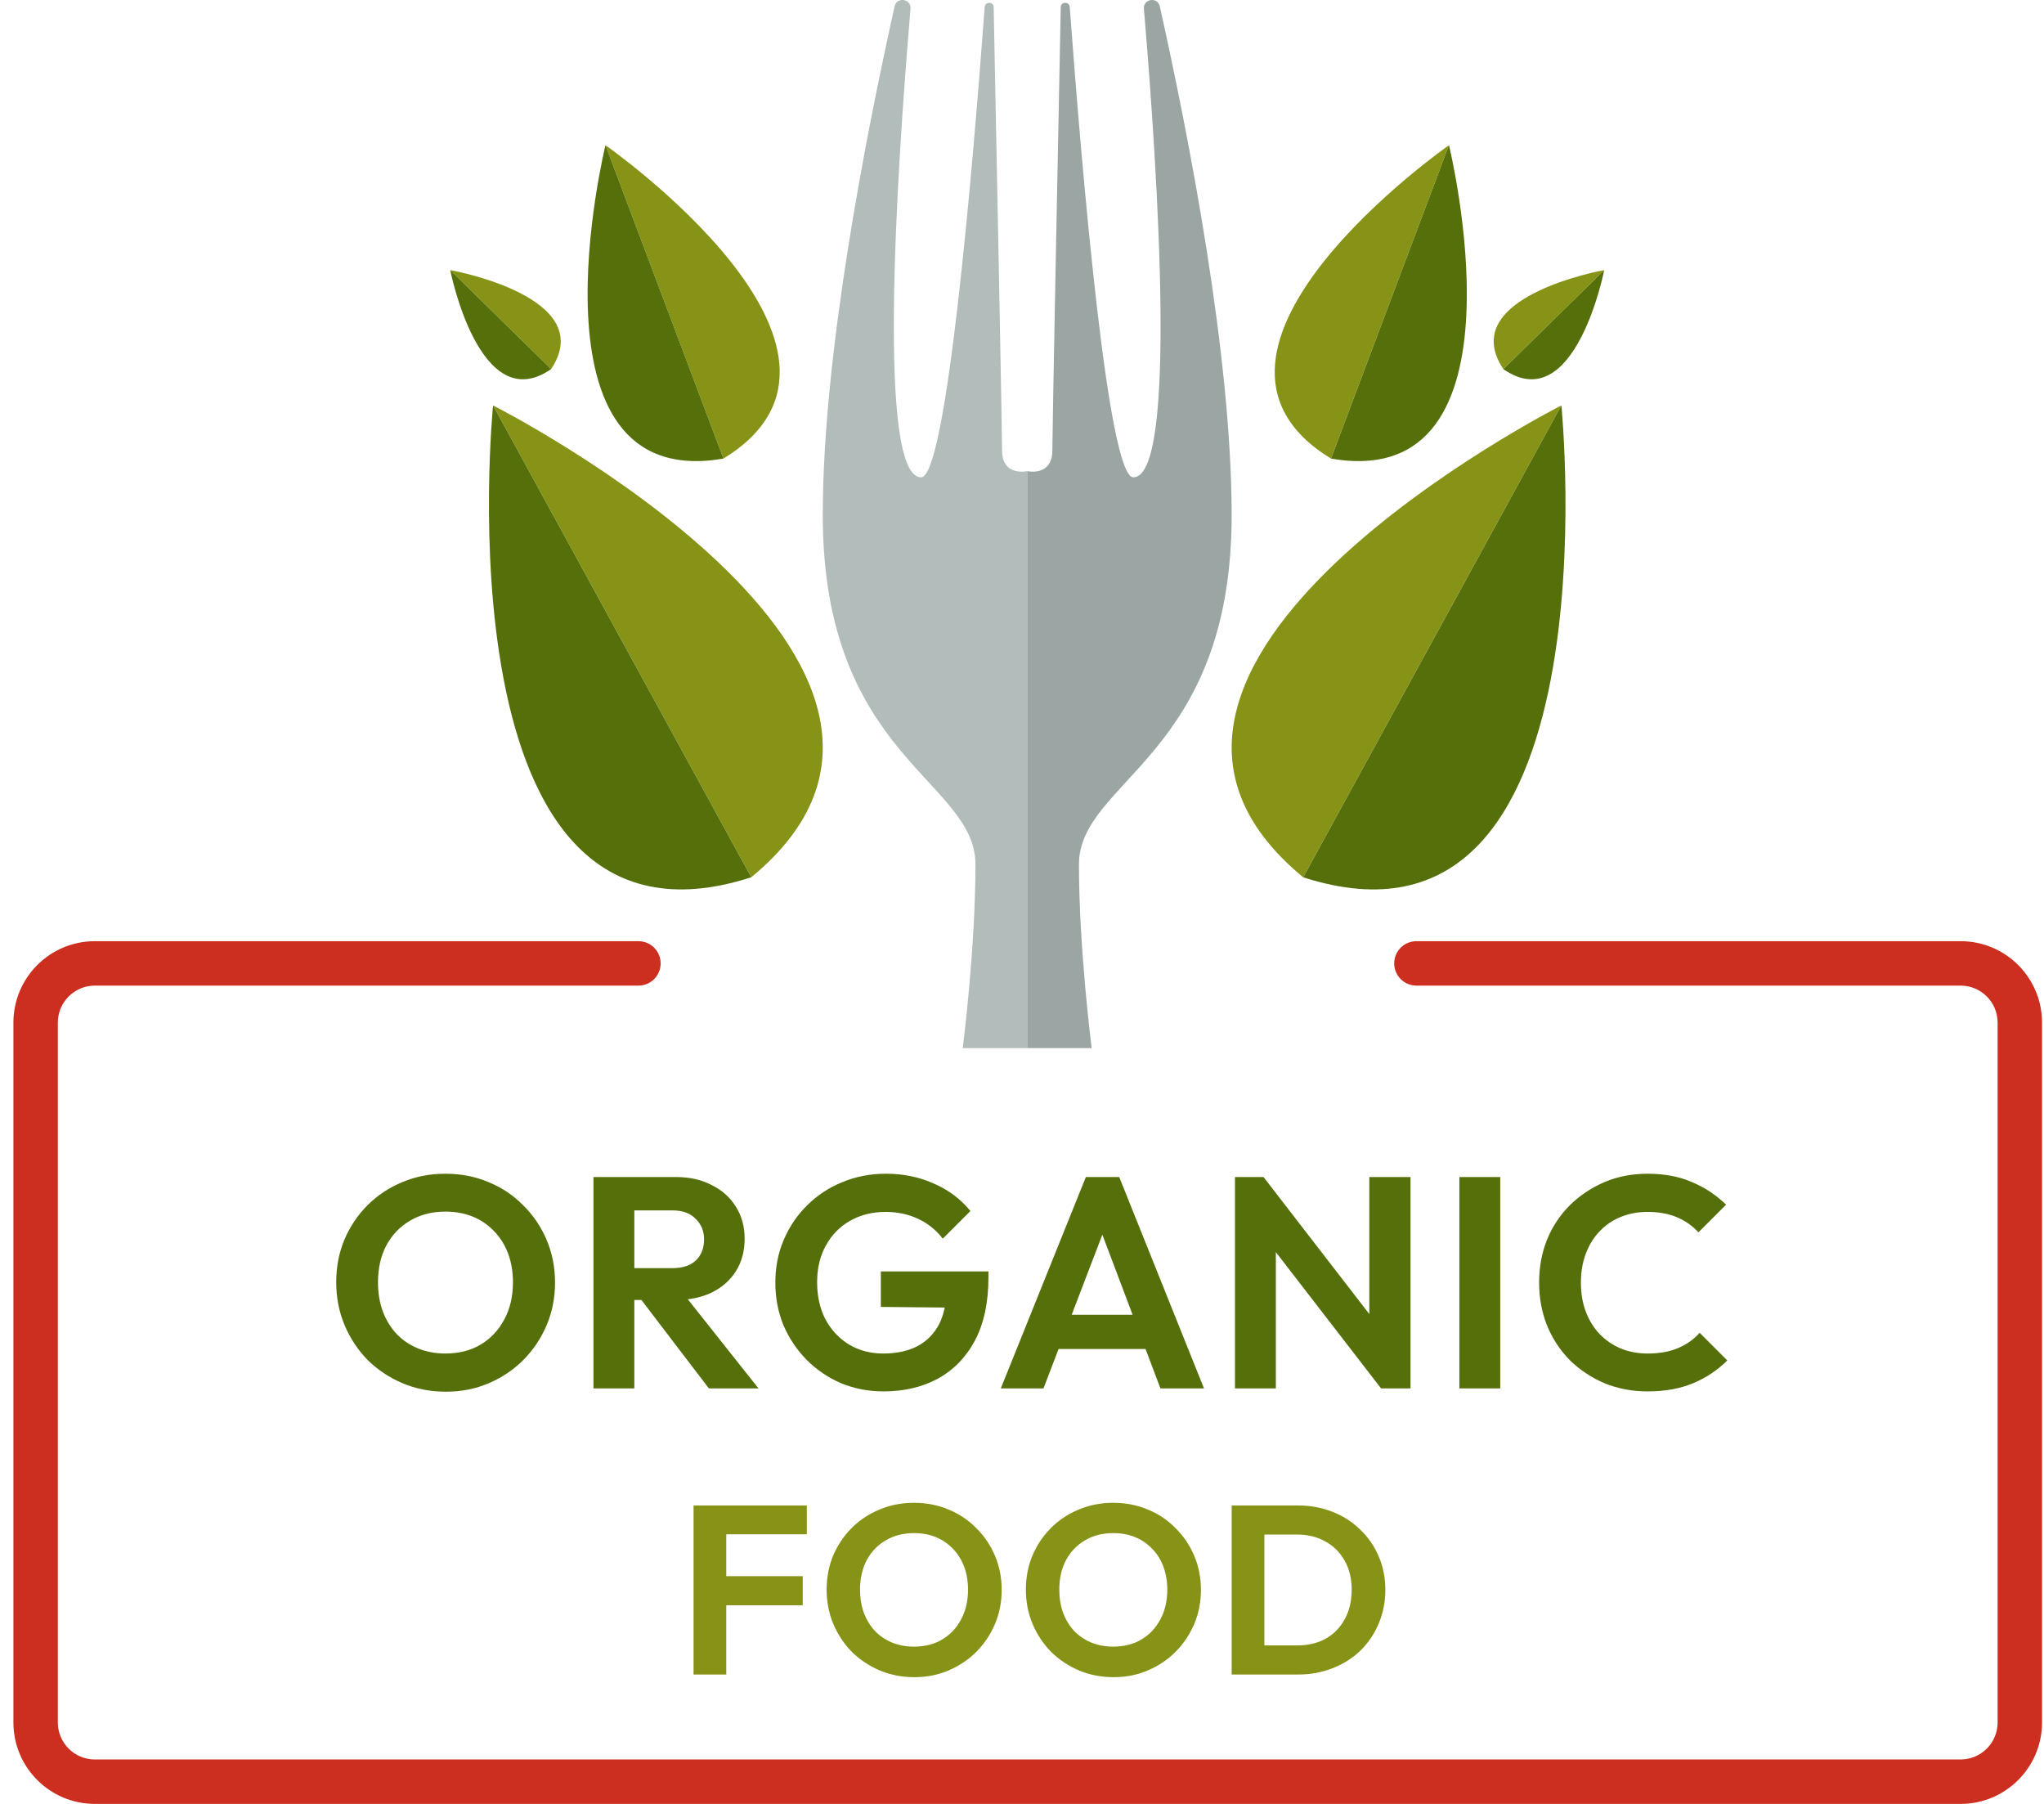 <svg width="136" height="120" viewBox="0 0 136 120" fill="none" xmlns="http://www.w3.org/2000/svg">
<path d="M29.67 92.579C28.643 92.579 27.683 92.392 26.79 92.019C25.91 91.645 25.136 91.132 24.47 90.479C23.816 89.812 23.303 89.039 22.93 88.159C22.556 87.265 22.37 86.312 22.37 85.299C22.37 84.285 22.55 83.345 22.91 82.479C23.283 81.599 23.796 80.832 24.45 80.179C25.116 79.512 25.89 78.999 26.77 78.639C27.65 78.265 28.603 78.079 29.63 78.079C30.67 78.079 31.63 78.265 32.51 78.639C33.39 78.999 34.156 79.512 34.81 80.179C35.476 80.832 35.996 81.599 36.37 82.479C36.743 83.359 36.93 84.305 36.93 85.319C36.93 86.332 36.743 87.279 36.37 88.159C35.996 89.039 35.476 89.812 34.81 90.479C34.156 91.132 33.39 91.645 32.51 92.019C31.643 92.392 30.696 92.579 29.67 92.579ZM29.63 90.039C30.536 90.039 31.323 89.839 31.99 89.439C32.656 89.039 33.176 88.485 33.55 87.779C33.936 87.072 34.13 86.245 34.13 85.299C34.13 84.605 34.023 83.972 33.81 83.399C33.596 82.825 33.29 82.332 32.89 81.919C32.49 81.492 32.016 81.165 31.47 80.939C30.923 80.712 30.31 80.599 29.63 80.599C28.75 80.599 27.97 80.799 27.29 81.199C26.623 81.585 26.096 82.132 25.71 82.839C25.336 83.545 25.15 84.365 25.15 85.299C25.15 86.005 25.256 86.652 25.47 87.239C25.696 87.825 26.003 88.325 26.39 88.739C26.79 89.152 27.263 89.472 27.81 89.699C28.37 89.925 28.976 90.039 29.63 90.039ZM41.486 86.479V84.359H44.746C45.412 84.359 45.926 84.192 46.286 83.859C46.659 83.512 46.846 83.039 46.846 82.439C46.846 81.892 46.659 81.439 46.286 81.079C45.926 80.705 45.412 80.519 44.746 80.519H41.486V78.299H44.986C45.892 78.299 46.686 78.479 47.366 78.839C48.059 79.185 48.592 79.665 48.966 80.279C49.352 80.892 49.546 81.599 49.546 82.399C49.546 83.225 49.352 83.945 48.966 84.559C48.592 85.159 48.059 85.632 47.366 85.979C46.672 86.312 45.866 86.479 44.946 86.479H41.486ZM39.486 92.359V78.299H42.206V92.359H39.486ZM47.166 92.359L42.526 86.279L45.026 85.499L50.466 92.359H47.166ZM58.788 92.559C57.788 92.559 56.848 92.379 55.968 92.019C55.101 91.645 54.335 91.125 53.668 90.459C53.015 89.792 52.501 89.025 52.128 88.159C51.768 87.279 51.588 86.332 51.588 85.319C51.588 84.292 51.775 83.345 52.148 82.479C52.521 81.599 53.041 80.832 53.708 80.179C54.375 79.512 55.155 78.999 56.048 78.639C56.941 78.265 57.908 78.079 58.948 78.079C60.108 78.079 61.175 78.299 62.148 78.739C63.121 79.165 63.928 79.772 64.568 80.559L62.728 82.399C62.288 81.825 61.741 81.385 61.088 81.079C60.435 80.772 59.715 80.619 58.928 80.619C58.035 80.619 57.241 80.819 56.548 81.219C55.868 81.605 55.335 82.152 54.948 82.859C54.561 83.552 54.368 84.365 54.368 85.299C54.368 86.232 54.555 87.059 54.928 87.779C55.315 88.485 55.835 89.039 56.488 89.439C57.155 89.839 57.915 90.039 58.768 90.039C59.648 90.039 60.401 89.879 61.028 89.559C61.655 89.225 62.135 88.745 62.468 88.119C62.801 87.479 62.968 86.699 62.968 85.779L64.748 86.999L58.608 86.939V84.579H65.768V84.959C65.768 86.639 65.468 88.045 64.868 89.179C64.268 90.299 63.441 91.145 62.388 91.719C61.348 92.279 60.148 92.559 58.788 92.559ZM66.59 92.359L72.249 78.299H74.469L80.109 92.359H77.21L72.85 80.819H73.85L69.43 92.359H66.59ZM69.59 89.739V87.459H77.15V89.739H69.59ZM82.17 92.359V78.299H84.07L84.89 81.019V92.359H82.17ZM91.89 92.359L83.55 81.559L84.07 78.299L92.41 89.099L91.89 92.359ZM91.89 92.359L91.11 89.719V78.299H93.85V92.359H91.89ZM97.101 92.359V78.299H99.821V92.359H97.101ZM109.627 92.559C108.6 92.559 107.647 92.379 106.767 92.019C105.887 91.645 105.113 91.132 104.447 90.479C103.793 89.812 103.287 89.039 102.927 88.159C102.58 87.279 102.407 86.332 102.407 85.319C102.407 84.305 102.58 83.359 102.927 82.479C103.287 81.599 103.793 80.832 104.447 80.179C105.113 79.525 105.88 79.012 106.747 78.639C107.627 78.265 108.587 78.079 109.627 78.079C110.747 78.079 111.733 78.265 112.587 78.639C113.44 78.999 114.193 79.499 114.847 80.139L113.007 81.979C112.62 81.552 112.147 81.219 111.587 80.979C111.027 80.739 110.373 80.619 109.627 80.619C108.973 80.619 108.373 80.732 107.827 80.959C107.293 81.172 106.827 81.492 106.427 81.919C106.027 82.332 105.72 82.832 105.507 83.419C105.293 83.992 105.187 84.625 105.187 85.319C105.187 86.025 105.293 86.665 105.507 87.239C105.72 87.812 106.027 88.312 106.427 88.739C106.827 89.152 107.293 89.472 107.827 89.699C108.373 89.925 108.973 90.039 109.627 90.039C110.413 90.039 111.087 89.919 111.647 89.679C112.22 89.439 112.7 89.099 113.087 88.659L114.927 90.499C114.273 91.152 113.513 91.659 112.647 92.019C111.78 92.379 110.773 92.559 109.627 92.559Z" fill="#55700B"/>
<path d="M46.147 111.394V100.146H48.323V111.394H46.147ZM47.747 106.786V104.85H53.411V106.786H47.747ZM47.747 102.066V100.146H53.683V102.066H47.747ZM60.84 111.57C60.019 111.57 59.251 111.42 58.536 111.122C57.833 110.823 57.214 110.412 56.681 109.89C56.158 109.356 55.747 108.738 55.449 108.034C55.15 107.319 55.001 106.556 55.001 105.746C55.001 104.935 55.145 104.183 55.432 103.49C55.731 102.786 56.142 102.172 56.664 101.65C57.198 101.116 57.816 100.706 58.52 100.418C59.224 100.119 59.987 99.97 60.809 99.97C61.641 99.97 62.408 100.119 63.112 100.418C63.816 100.706 64.43 101.116 64.953 101.65C65.486 102.172 65.902 102.786 66.201 103.49C66.499 104.194 66.648 104.951 66.648 105.762C66.648 106.572 66.499 107.33 66.201 108.034C65.902 108.738 65.486 109.356 64.953 109.89C64.43 110.412 63.816 110.823 63.112 111.122C62.419 111.42 61.662 111.57 60.84 111.57ZM60.809 109.538C61.534 109.538 62.163 109.378 62.697 109.058C63.23 108.738 63.646 108.295 63.944 107.73C64.254 107.164 64.409 106.503 64.409 105.746C64.409 105.191 64.323 104.684 64.153 104.226C63.982 103.767 63.736 103.372 63.416 103.042C63.096 102.7 62.718 102.439 62.281 102.258C61.843 102.076 61.352 101.986 60.809 101.986C60.105 101.986 59.48 102.146 58.937 102.466C58.403 102.775 57.982 103.212 57.672 103.778C57.374 104.343 57.224 104.999 57.224 105.746C57.224 106.311 57.31 106.828 57.48 107.298C57.662 107.767 57.907 108.167 58.217 108.498C58.536 108.828 58.915 109.084 59.352 109.266C59.8 109.447 60.286 109.538 60.809 109.538ZM74.098 111.57C73.277 111.57 72.509 111.42 71.794 111.122C71.09 110.823 70.471 110.412 69.938 109.89C69.415 109.356 69.005 108.738 68.706 108.034C68.407 107.319 68.258 106.556 68.258 105.746C68.258 104.935 68.402 104.183 68.69 103.49C68.989 102.786 69.399 102.172 69.922 101.65C70.455 101.116 71.074 100.706 71.778 100.418C72.482 100.119 73.245 99.97 74.066 99.97C74.898 99.97 75.666 100.119 76.37 100.418C77.074 100.706 77.687 101.116 78.21 101.65C78.743 102.172 79.159 102.786 79.458 103.49C79.757 104.194 79.906 104.951 79.906 105.762C79.906 106.572 79.757 107.33 79.458 108.034C79.159 108.738 78.743 109.356 78.21 109.89C77.687 110.412 77.074 110.823 76.37 111.122C75.677 111.42 74.919 111.57 74.098 111.57ZM74.066 109.538C74.791 109.538 75.421 109.378 75.954 109.058C76.487 108.738 76.903 108.295 77.202 107.73C77.511 107.164 77.666 106.503 77.666 105.746C77.666 105.191 77.581 104.684 77.41 104.226C77.239 103.767 76.994 103.372 76.674 103.042C76.354 102.7 75.975 102.439 75.538 102.258C75.101 102.076 74.61 101.986 74.066 101.986C73.362 101.986 72.738 102.146 72.194 102.466C71.661 102.775 71.239 103.212 70.93 103.778C70.631 104.343 70.482 104.999 70.482 105.746C70.482 106.311 70.567 106.828 70.738 107.298C70.919 107.767 71.165 108.167 71.474 108.498C71.794 108.828 72.173 109.084 72.61 109.266C73.058 109.447 73.543 109.538 74.066 109.538ZM83.439 111.394V109.458H86.303C87.028 109.458 87.663 109.308 88.207 109.01C88.751 108.7 89.172 108.268 89.471 107.714C89.78 107.159 89.935 106.503 89.935 105.746C89.935 105.01 89.78 104.37 89.471 103.826C89.162 103.271 88.735 102.844 88.191 102.546C87.647 102.236 87.017 102.082 86.303 102.082H83.391V100.146H86.335C87.167 100.146 87.935 100.284 88.639 100.562C89.353 100.839 89.972 101.234 90.495 101.746C91.028 102.247 91.439 102.839 91.727 103.522C92.025 104.204 92.175 104.951 92.175 105.762C92.175 106.572 92.025 107.324 91.727 108.018C91.439 108.7 91.034 109.298 90.511 109.81C89.988 110.311 89.37 110.7 88.655 110.978C87.951 111.255 87.188 111.394 86.367 111.394H83.439ZM81.951 111.394V100.146H84.127V111.394H81.951Z" fill="#879316"/>
<path d="M130.451 62.61H94.244C93.427 62.61 92.765 63.271 92.765 64.087C92.765 64.903 93.427 65.565 94.244 65.565H130.452C131.812 65.565 132.914 66.668 132.914 68.028V114.581C132.914 115.942 131.812 117.044 130.452 117.044H6.31C4.95 117.044 3.848 115.942 3.848 114.581V68.028C3.848 66.668 4.95 65.565 6.31 65.565H42.478C43.295 65.565 43.957 64.904 43.957 64.087C43.957 63.271 43.295 62.61 42.478 62.61H6.311C3.319 62.61 0.892 65.035 0.892 68.029V114.581C0.892 117.574 3.319 120 6.311 120H130.451C133.444 120 135.869 117.574 135.869 114.581V68.029C135.87 65.035 133.444 62.61 130.451 62.61Z" fill="#CC2F1F"/>
<path d="M68.347 69.724V31.341C68.347 31.341 66.674 31.726 66.674 29.956C66.674 28.684 66.317 10.582 66.115 0.478C66.107 0.096 65.545 0.086 65.517 0.466C64.711 11.364 62.978 31.752 61.286 31.752C58.362 31.752 59.628 11.86 60.581 0.583C60.638 -0.082 59.671 -0.233 59.525 0.419C57.587 9.105 54.744 23.659 54.744 34.266C54.744 50.352 64.904 51.892 64.904 57.511C64.904 63.13 64.057 69.724 64.057 69.724L68.347 69.724Z" fill="#B1BCBB"/>
<path d="M68.346 69.724V31.341C68.346 31.341 70.019 31.726 70.019 29.956C70.019 28.684 70.376 10.582 70.578 0.478C70.586 0.096 71.148 0.086 71.176 0.466C71.982 11.364 73.715 31.752 75.407 31.752C78.331 31.752 77.064 11.86 76.112 0.583C76.056 -0.082 77.022 -0.233 77.168 0.419C79.106 9.105 81.949 23.659 81.949 34.266C81.949 50.352 71.789 51.892 71.789 57.511C71.789 63.13 72.635 69.724 72.635 69.724L68.346 69.724Z" fill="#9AA5A4"/>
<path d="M86.709 58.359L103.888 26.97C103.888 26.97 69.667 44.315 86.709 58.359Z" fill="#879316"/>
<path d="M86.71 58.359L103.888 26.97C103.888 26.97 107.725 65.143 86.71 58.359Z" fill="#55700B"/>
<path d="M88.559 30.506L96.409 9.658C96.409 9.658 76.829 23.337 88.559 30.506Z" fill="#879316"/>
<path d="M88.56 30.506L96.409 9.658C96.409 9.658 102.105 32.853 88.56 30.506Z" fill="#55700B"/>
<path d="M100.027 24.555L106.737 17.968C106.737 17.968 96.809 19.725 100.027 24.555Z" fill="#879316"/>
<path d="M100.028 24.555L106.739 17.968C106.739 17.968 104.797 27.861 100.028 24.555Z" fill="#55700B"/>
<path d="M49.985 58.359L32.807 26.97C32.807 26.97 67.028 44.315 49.985 58.359Z" fill="#879316"/>
<path d="M49.985 58.359L32.807 26.97C32.807 26.97 28.97 65.143 49.985 58.359Z" fill="#55700B"/>
<path d="M48.134 30.506L40.285 9.659C40.285 9.659 59.864 23.337 48.134 30.506Z" fill="#879316"/>
<path d="M48.135 30.506L40.286 9.659C40.286 9.659 34.59 32.854 48.135 30.506Z" fill="#55700B"/>
<path d="M36.668 24.555L29.957 17.968C29.957 17.968 39.885 19.725 36.668 24.555Z" fill="#879316"/>
<path d="M36.668 24.555L29.957 17.968C29.957 17.968 31.899 27.861 36.668 24.555Z" fill="#55700B"/>
</svg>
